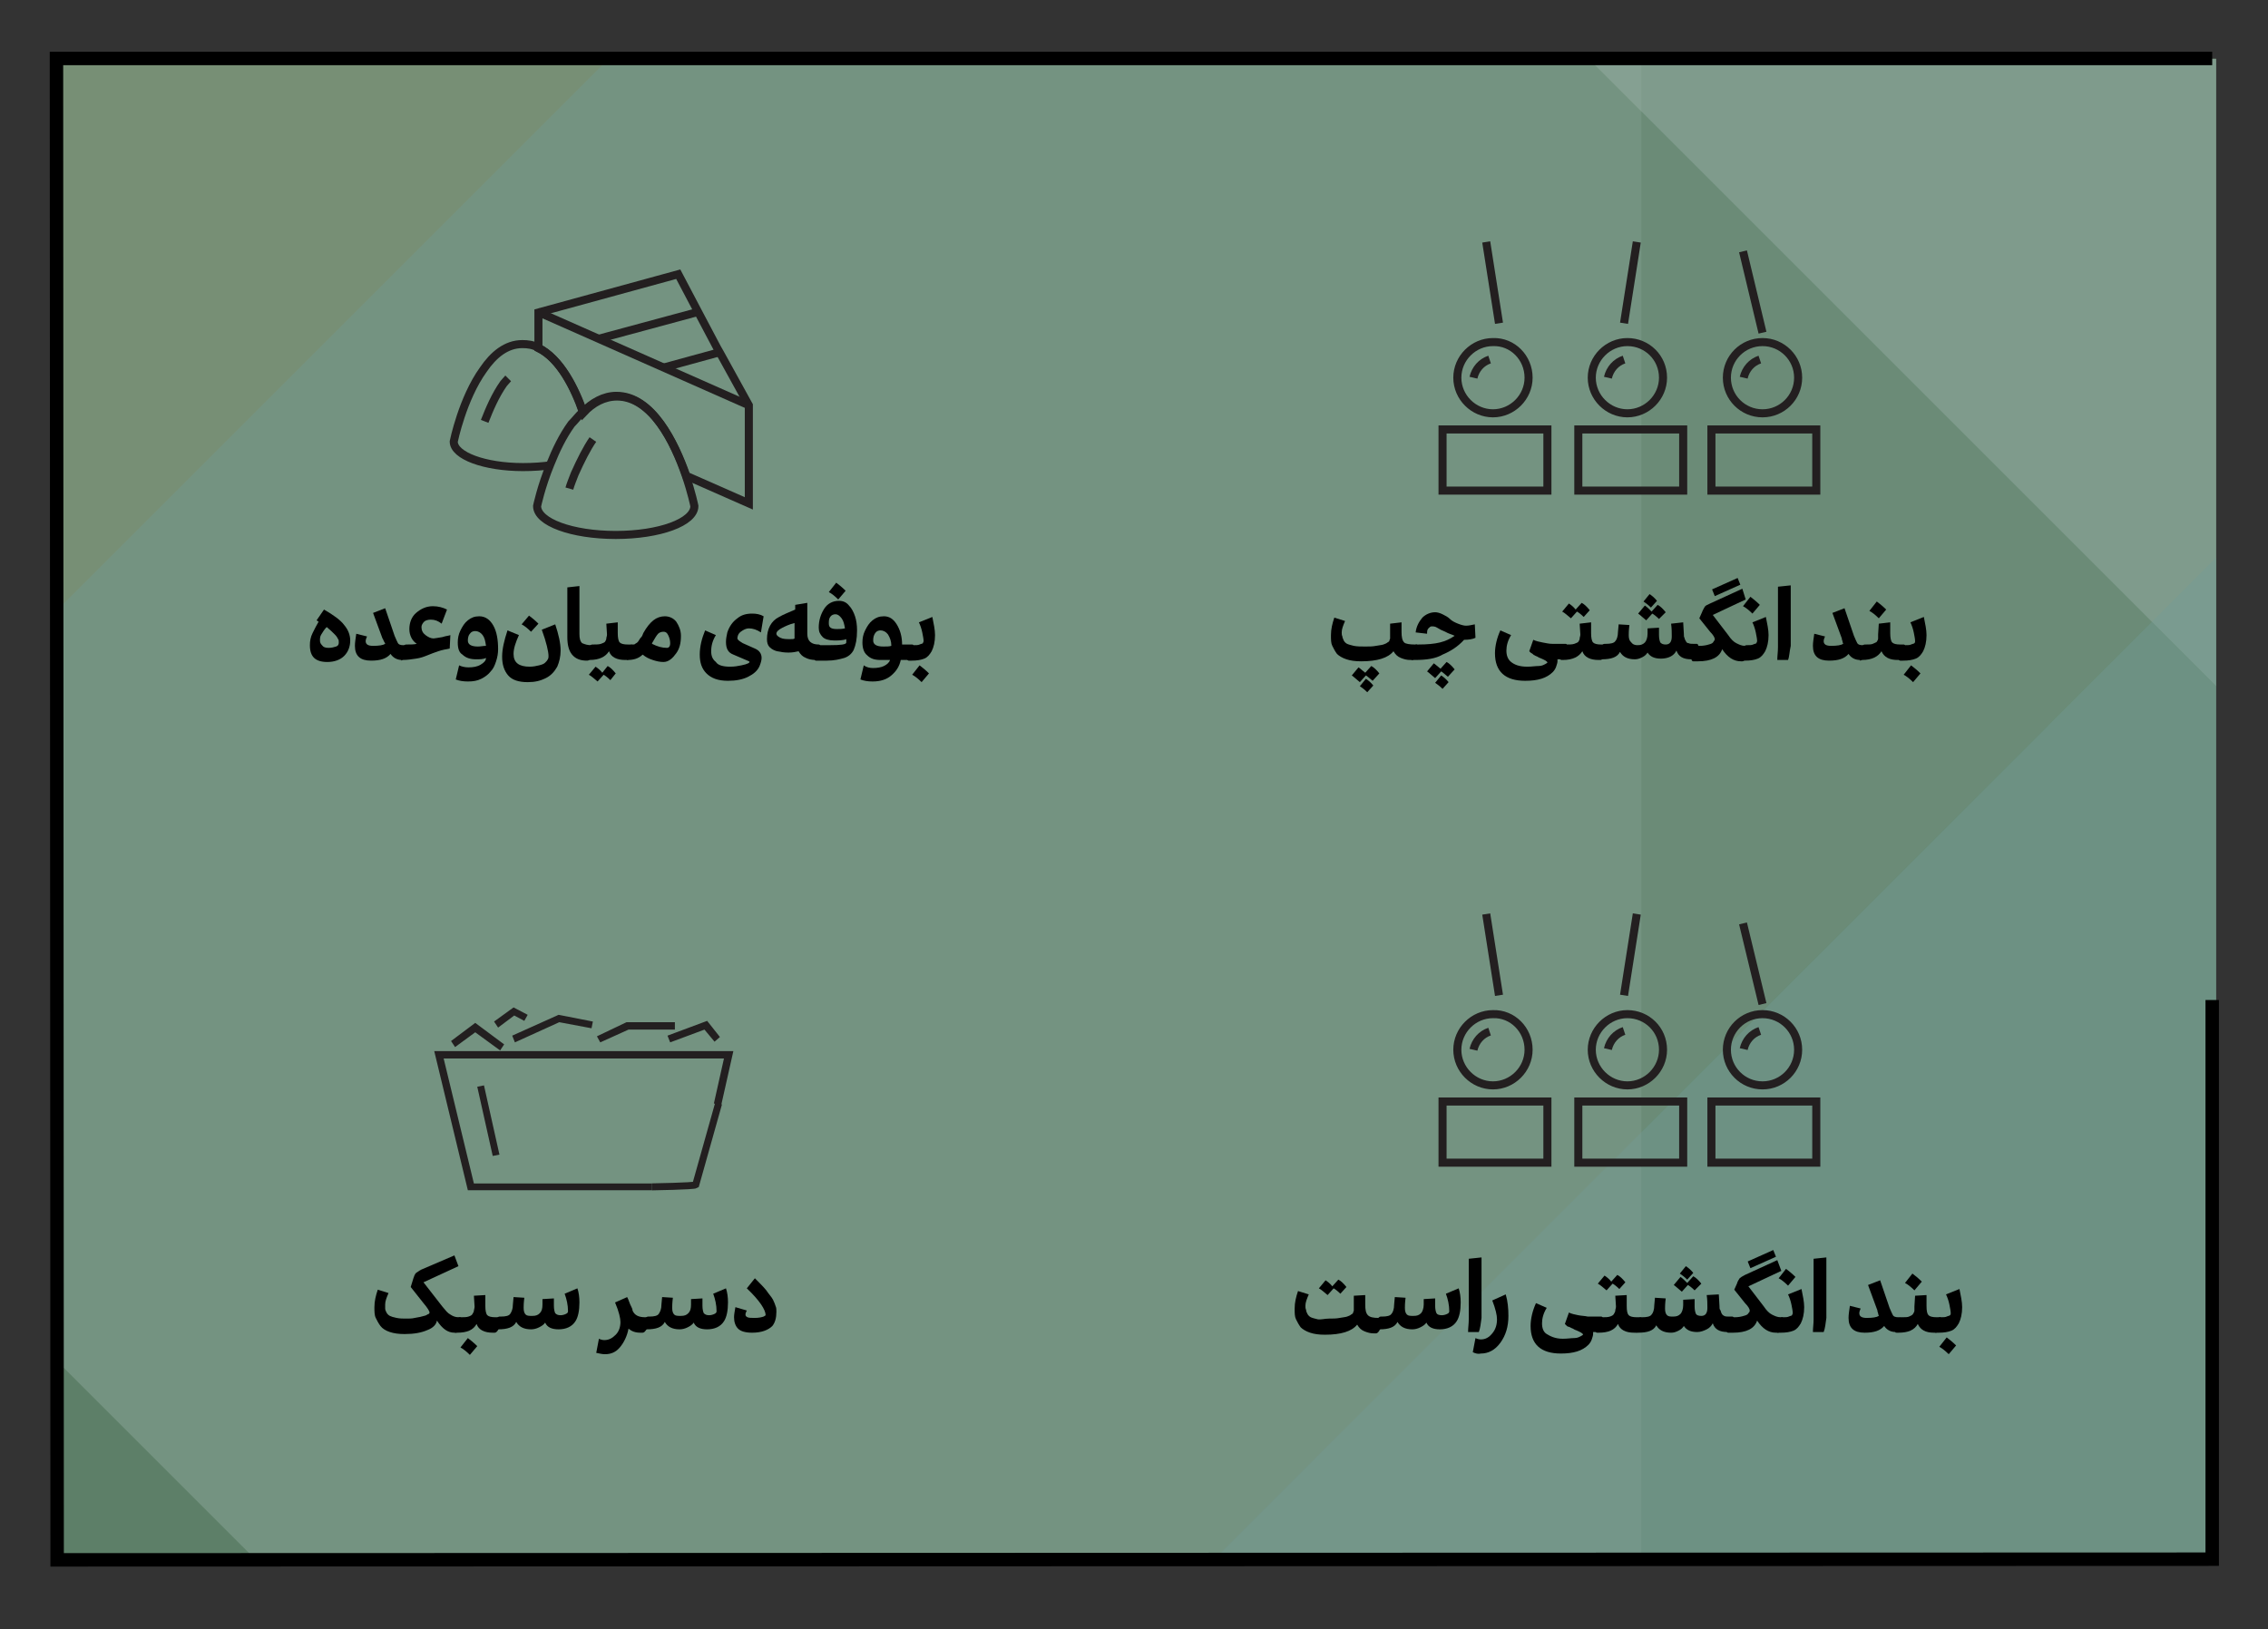 <?xml version="1.0" encoding="utf-8"?>
<!-- Generator: Adobe Illustrator 26.3.1, SVG Export Plug-In . SVG Version: 6.00 Build 0)  -->
<svg version="1.1" id="Layer_1" xmlns="http://www.w3.org/2000/svg" xmlns:xlink="http://www.w3.org/1999/xlink" x="0px" y="0px"
	 viewBox="0 0 337.4 242.4" style="enable-background:new 0 0 337.4 242.4;" xml:space="preserve">
<rect x="0" y="0" width="337.4" height="242.4" fill="#333333" stroke="none"/>
<style type="text/css">
	.st0{opacity:0.9;clip-path:url(#SVGID_00000147204905427417040640000009420239296585112470_);}
	.st1{opacity:0.5;}
	.st2{fill:#499945;}
	.st3{opacity:0.77;}
	.st4{opacity:0.17;}
	.st5{fill:#FFFFFF;}
	.st6{fill:none;stroke:#FFFFFF;stroke-width:1.745;}
	.st7{opacity:0.32;}
	.st8{fill:#87BAC2;}
	.st9{fill:none;stroke:#000000;stroke-width:1.999;stroke-miterlimit:10;}
	.st10{fill:none;stroke:#231F20;stroke-width:1.2;stroke-miterlimit:10;}
	.st11{fill:none;stroke:#231F20;stroke-width:1.2;}
	.st12{fill:#231F20;}
	.st13{fill:none;stroke:#231F20;stroke-width:1.043;stroke-miterlimit:10;}
</style>
<g id="BG">
	<g>
		<g>
			<g>
				<defs>
					<rect id="SVGID_1_" x="8.4" y="8.7" width="321.3" height="223.3"/>
				</defs>
				<clipPath id="SVGID_00000070079281056878620000000004862782108275035815_">
					<use xlink:href="#SVGID_1_"  style="overflow:visible;"/>
				</clipPath>
				<g style="opacity:0.9;clip-path:url(#SVGID_00000070079281056878620000000004862782108275035815_);">
					<g>
						<g class="st1">
							<g>
								<rect x="-384.8" y="-561.3" class="st2" width="1082.7" height="1401.1"/>
							</g>
						</g>
						<g class="st3">
							<g>
								<g class="st4">
									<g>
										<polygon class="st5" points="243.3,611.1 243.3,-561.7 -929.6,-561.7 										"/>
										<polygon class="st6" points="243.3,611.1 243.3,-561.7 -929.6,-561.7 										"/>
									</g>
								</g>
								<g class="st7">
									<g>
										<polygon class="st5" points="828,600.4 828,-568.6 -341,-568.6 										"/>
									</g>
								</g>
								<g class="st7">
									<g>
										<polygon class="st5" points="828,1022.1 828,-147 -341,-147 										"/>
									</g>
								</g>
								<g class="st7">
									<g>
										<polygon class="st8" points="741.8,-149.5 741.8,1023.1 -430.9,1023.1 										"/>
									</g>
								</g>
								<g class="st7">
									<g>
										<polygon class="st8" points="741.8,-329.1 741.8,843.5 -430.9,843.5 										"/>
									</g>
								</g>
								<g class="st7">
									<g>
										<polygon class="st8" points="741.8,-642.5 741.8,530.2 -430.9,530.2 										"/>
									</g>
								</g>
							</g>
						</g>
					</g>
				</g>
			</g>
		</g>
	</g>
	<polyline class="st9" points="329.1,8.7 8.4,8.7 8.5,232.1 329.1,232 329.1,148.8 	"/>
</g>
<g id="Layer_1_00000122687199916169983940000006696388384492229253_">
	<g>
		<g>
			<path d="M48.2,90.7c1.4,0.8,2.5,1.6,3,2.3c0.6,0.7,0.9,1.5,0.9,2.3c0,0.9-0.3,1.7-0.9,2.3c-0.6,0.6-1.5,0.9-2.5,0.9
				c-1.8,0-2.6-0.8-2.6-2.5c0-0.6,0.1-1.2,0.4-1.8s0.6-1.2,0.9-1.7c0,0-0.2-0.1-0.3-0.2L48.2,90.7z M48.9,96.4
				c0.4,0,0.8-0.1,1.1-0.2s0.4-0.3,0.4-0.6c0-0.2,0-0.4-0.1-0.5c-0.1-0.2-0.2-0.4-0.5-0.7s-0.7-0.7-1.2-1.1
				c-0.4,0.4-0.6,0.8-0.8,1.1c-0.2,0.3-0.2,0.6-0.2,0.9c0,0.3,0.1,0.5,0.3,0.7C48.1,96.3,48.4,96.4,48.9,96.4z"/>
			<path d="M59.8,98.2c-0.7,0-1.3-0.3-1.7-0.9c-0.6,0.7-1.5,1-2.9,1c-1.6,0-2.4-0.7-2.4-2.2c0-0.5,0.1-1.1,0.2-1.8l1.6,0.4
				c-0.1,0.2-0.2,0.5-0.2,0.7c0,0.5,0.4,0.7,1.1,0.7c0.9,0,1.5-0.1,1.8-0.3c0-0.1-0.1-0.2-0.2-0.4c-0.1-0.2-0.1-0.3-0.2-0.4
				l-1.4-3.8l1.8-0.7l1.4,4.1c0.2,0.5,0.4,0.9,0.5,1.1s0.4,0.3,0.8,0.3h0.2c0.2,0,0.3,0.2,0.3,0.6c0,0.4-0.1,0.7-0.3,1.1
				c-0.2,0.4-0.4,0.6-0.6,0.6h0l0,0L59.8,98.2L59.8,98.2z"/>
			<path d="M66.9,96.5c-0.5,0.1-1.1,0.2-1.7,0.4c-0.6,0.2-1.1,0.4-1.6,0.6c-0.5,0.2-1,0.4-1.7,0.5s-1.3,0.2-2,0.2h-0.1
				c-0.2,0-0.3-0.2-0.3-0.6c0-0.4,0.1-0.7,0.3-1.1s0.4-0.6,0.6-0.6h0.2c0.5,0,1,0,1.4-0.1c-0.3-0.2-0.6-0.5-0.8-0.9
				c-0.2-0.4-0.3-0.8-0.3-1.3c0-0.9,0.3-1.8,1-2.4s1.5-1,2.5-1c0.8,0,1.5,0.2,2.1,0.5l-0.8,2.1c-0.5-0.4-1-0.6-1.6-0.6
				c-0.4,0-0.8,0.1-1,0.3s-0.4,0.5-0.4,0.8c0,0.5,0.2,0.9,0.6,1.2c0.4,0.3,0.8,0.5,1.2,0.5c0.2,0,0.6-0.1,1.3-0.2
				c0.6-0.2,1-0.2,1.2-0.3L66.9,96.5z"/>
			<path d="M68.1,95.6c0-0.6,0.1-1.2,0.4-1.8s0.6-1.1,1.1-1.5c0.5-0.4,1-0.6,1.7-0.6c0.9,0,1.6,0.5,2.1,1.4s0.7,2.1,0.7,3.5
				c0,0.6-0.1,1.2-0.3,1.8s-0.4,1.1-0.8,1.5c-0.3,0.4-0.8,0.8-1.4,1.1c-0.6,0.3-1.2,0.4-2,0.4c-0.7,0-1.3-0.1-1.8-0.3l0.5-2.1
				c0.4,0.2,0.9,0.3,1.4,0.3c0.7,0,1.3-0.1,1.8-0.4c0.5-0.3,0.8-0.6,0.8-1c-0.4,0.2-0.9,0.2-1.5,0.2c-0.8,0-1.5-0.2-2-0.7
				C68.3,97.1,68.1,96.5,68.1,95.6z M69.6,95.3c0,0.6,0.5,0.9,1.5,0.9c0.4,0,0.8-0.1,1.2-0.1c-0.1-0.7-0.2-1.2-0.5-1.6
				c-0.3-0.4-0.7-0.6-1.1-0.6c-0.3,0-0.6,0.1-0.8,0.4C69.7,94.5,69.6,94.9,69.6,95.3z"/>
			<path d="M82.6,92.9c0.5,1.5,0.8,2.8,0.8,3.9c0,0.9-0.2,1.7-0.5,2.4c-0.4,0.7-0.9,1.3-1.7,1.7s-1.6,0.6-2.7,0.6
				c-1.3,0-2.3-0.3-2.9-1c-0.6-0.7-0.9-1.6-0.9-2.8c0-1.1,0.3-2.4,0.8-3.9l1.7,0.7c-0.5,1.1-0.8,2-0.8,2.8c0,1.3,0.8,1.9,2.4,1.9
				c0.5,0,1-0.1,1.4-0.2c0.4-0.1,0.7-0.2,0.9-0.4s0.3-0.3,0.4-0.5c0.1-0.2,0.1-0.3,0.1-0.5c0-0.6-0.3-2-1-3.9L82.6,92.9z M78.7,91.6
				c0.4,0.3,0.9,0.7,1.4,1.2L79,94c-0.5-0.5-1-0.9-1.4-1.1L78.7,91.6z"/>
			<path d="M88,96c0.2,0,0.3,0.2,0.3,0.6c0,0.4-0.1,0.7-0.3,1.1c-0.2,0.4-0.4,0.6-0.6,0.6h-0.1c-1,0-1.7-0.3-2.2-0.9
				s-0.7-1.5-0.7-2.6v-7.4l1.8-0.2v7.1c0,0.7,0.1,1.1,0.4,1.4C87.1,95.9,87.4,96,88,96L88,96L88,96z"/>
			<path d="M90.2,92.8l1.7-0.2v1.6c0,0.7,0.1,1.2,0.3,1.4c0.2,0.2,0.6,0.3,1.2,0.3h0.5c0.2,0,0.3,0.2,0.3,0.6c0,0.4-0.1,0.7-0.3,1.1
				c-0.2,0.4-0.4,0.6-0.6,0.6h-0.3c-1.2,0-2.1-0.4-2.4-1.3c-0.5,0.8-1.4,1.3-2.9,1.3h-0.2c-0.2,0-0.3-0.2-0.3-0.6
				c0-0.4,0.1-0.7,0.3-1.1c0.2-0.4,0.4-0.6,0.6-0.6h0.2c0.4,0,0.8,0,1.1-0.1c0.3-0.1,0.5-0.2,0.6-0.3c0.1-0.2,0.2-0.3,0.2-0.5
				c0-0.2,0.1-0.3,0.1-0.6L90.2,92.8L90.2,92.8z M90.8,101.2c-0.4-0.4-0.8-0.7-1-0.8l-0.9,1c-0.5-0.4-0.9-0.8-1.3-1l1-1.2
				c0.3,0.2,0.7,0.5,1,0.9l0.8-1c0.4,0.2,0.8,0.6,1.2,1.1L90.8,101.2z"/>
			<path d="M98.7,98.5c-0.5,0-1-0.1-1.6-0.3c-0.6-0.2-1-0.4-1.5-0.8c-0.6,0.6-1.4,0.8-2.2,0.8h0c-0.2,0-0.3-0.2-0.3-0.6
				c0-0.4,0.1-0.7,0.3-1.1c0.2-0.4,0.4-0.6,0.6-0.6h0.1c0.2,0,0.3,0,0.4-0.1s0.2-0.1,0.3-0.2c0.1-0.1,0.2-0.2,0.3-0.4
				c0.1-0.2,0.2-0.3,0.3-0.4c0.1-0.1,0.2-0.3,0.3-0.6c0.5-0.9,1-1.5,1.5-1.9s1.1-0.6,1.7-0.6c0.7,0,1.3,0.3,1.7,0.8
				c0.4,0.6,0.7,1.3,0.7,2.1c0,1.1-0.2,1.9-0.7,2.6S99.5,98.5,98.7,98.5z M99.7,95.7c0-0.4-0.1-0.8-0.3-1.2S99,94,98.7,94
				c-0.3,0-0.6,0.1-0.8,0.3c-0.2,0.2-0.5,0.7-0.9,1.4l0,0.1c0.8,0.4,1.5,0.6,2.2,0.6C99.5,96.4,99.7,96.2,99.7,95.7z"/>
			<path d="M108.6,99.2c0.7,0,1.2-0.1,1.7-0.2c0.5-0.1,0.8-0.2,1-0.3s0.2-0.2,0.2-0.2c0-0.1-0.1-0.1-0.3-0.2l-2.1-0.9
				c-0.8-0.3-1.1-0.9-1.1-1.9c0-0.5,0.1-0.9,0.2-1.4c0.3-0.9,0.8-1.6,1.5-2.1c0.6-0.5,1.3-0.7,2.2-0.7c0.6,0,1.2,0.1,1.7,0.4
				l-0.4,2.4c-0.6-0.4-1.2-0.6-1.8-0.6c-0.4,0-0.8,0.2-1.2,0.5s-0.5,0.7-0.5,1c0,0.1,0.1,0.2,0.2,0.3c0.1,0.1,0.3,0.2,0.6,0.4
				l1.8,0.8c0.7,0.3,1,0.8,1,1.4c0,0.3-0.1,0.7-0.3,1.2c-0.3,0.7-0.9,1.2-1.7,1.6c-0.8,0.4-1.8,0.6-3,0.6c-1.5,0-2.5-0.4-3.2-1.1
				s-1-1.6-1-2.8c0-1.2,0.3-2.4,0.8-3.6l1.6,0.7c-0.5,0.8-0.7,1.6-0.7,2.4c0,0.7,0.2,1.2,0.7,1.6C106.8,99,107.6,99.2,108.6,99.2z"
				/>
			<path d="M121.3,98.2L121.3,98.2c-0.5,0-1-0.1-1.4-0.3c-0.5-0.2-0.8-0.5-1.1-1c-0.4,0.1-0.9,0.2-1.5,0.2c-0.7,0-1.2-0.1-1.7-0.2
				c-0.4-0.1-0.8-0.3-1.1-0.6s-0.4-0.7-0.4-1.2c0-1.5,0.6-2.7,1.8-3.3c0.7-0.4,1.5-0.7,2.4-1.1V90l1.8-0.3v4.6
				c0,1.1,0.6,1.6,1.7,1.6h0c0.2,0,0.3,0.2,0.3,0.6c0,0.4-0.1,0.7-0.3,1.1C121.7,98.1,121.5,98.2,121.3,98.2z M117.6,95.1
				c0.3,0,0.5,0,0.6-0.1V95v-2.3c-0.8,0.2-1.4,0.5-1.8,0.7c-0.6,0.3-0.9,0.6-0.9,0.9c0,0.2,0.2,0.4,0.6,0.6S117,95.1,117.6,95.1z"/>
			<path d="M121.8,93.4c0-1.1,0.3-2,0.8-2.8c0.5-0.8,1.3-1.2,2.2-1.2c0.6,0,1.1,0.2,1.5,0.7c0.4,0.4,0.7,1,0.9,1.6s0.3,1.3,0.3,2.1
				c0,1.3-0.2,2.2-0.5,2.9c-0.3,0.6-0.8,1-1.4,1.2c-0.7,0.2-1.5,0.4-2.6,0.4h-1.6c-0.2,0-0.3-0.2-0.3-0.6c0-0.4,0.1-0.7,0.3-1.1
				c0.2-0.4,0.4-0.6,0.6-0.6h1.4c1.7,0,2.5-0.1,2.5-0.4v-0.5c-0.5,0.2-1.2,0.2-1.8,0.2c-0.8,0-1.4-0.2-1.7-0.5
				C122,94.4,121.8,94,121.8,93.4z M124.4,86.7c0.4,0.3,0.9,0.7,1.4,1.2l-1.1,1.3c-0.5-0.5-1-0.9-1.4-1.1L124.4,86.7z M123.3,92.8
				c0,0.6,0.4,0.8,1.2,0.8c0.3,0,0.8,0,1.2-0.1c-0.1-0.6-0.2-1.1-0.5-1.5c-0.3-0.4-0.6-0.6-0.9-0.6c-0.3,0-0.6,0.1-0.8,0.4
				S123.3,92.4,123.3,92.8z"/>
			<path d="M129.9,99.4c0.6,0,1.2-0.1,1.6-0.3s0.8-0.5,0.9-0.9c-0.4,0-0.8,0-1.4,0c-0.9,0-1.5-0.2-2-0.7c-0.5-0.4-0.7-1.1-0.7-1.9
				c0-0.6,0.1-1.2,0.4-1.8s0.6-1.1,1.1-1.5c0.5-0.4,1-0.6,1.7-0.6c0.8,0,1.4,0.4,1.9,1.2s0.8,1.8,0.8,3h1.5c0.2,0,0.3,0.2,0.3,0.6
				c0,0.4-0.1,0.7-0.3,1.1c-0.2,0.4-0.4,0.6-0.6,0.6h-1.1c-0.2,1-0.7,1.7-1.4,2.3s-1.6,0.9-2.8,0.9c-0.7,0-1.3-0.1-1.8-0.3l0.5-2.1
				C128.9,99.3,129.4,99.4,129.9,99.4z M131.4,96.2c0.5,0,0.9,0,1.2-0.1c0-0.7-0.2-1.2-0.5-1.7c-0.3-0.4-0.7-0.6-1.1-0.6
				c-0.3,0-0.6,0.1-0.8,0.4s-0.3,0.6-0.3,1.1C129.9,95.9,130.4,96.2,131.4,96.2z"/>
			<path d="M137.4,95.4c0-0.3-0.1-0.8-0.2-1.3s-0.3-1.1-0.5-1.5l2-0.8c0.2,1,0.4,1.9,0.4,2.7c0,1-0.2,1.8-0.5,2.4
				c-0.3,0.5-0.6,0.9-1.1,1.1s-1.1,0.3-1.9,0.3h-0.4c-0.2,0-0.3-0.2-0.3-0.6c0-0.4,0.1-0.7,0.3-1.1c0.2-0.4,0.4-0.6,0.6-0.6h0.1
				c0.4,0,0.7,0,0.9-0.1c0.2-0.1,0.4-0.1,0.5-0.2C137.3,95.6,137.4,95.5,137.4,95.4z M136.8,99c0.4,0.3,0.9,0.7,1.4,1.2l-1.1,1.3
				c-0.5-0.5-1-0.9-1.4-1.1L136.8,99z"/>
		</g>
	</g>
	<g>
		<g>
			<path d="M67.6,186.8l0.6,1.6l-5.2,2.4l2.8,3.6c0.5,0.6,0.8,1,1.2,1.2c0.3,0.2,0.7,0.4,1.2,0.4h0.2c0.2,0,0.3,0.2,0.3,0.6
				c0,0.4-0.1,0.7-0.3,1.1c-0.2,0.4-0.4,0.6-0.6,0.6h-0.2c-1,0-1.8-0.6-2.6-1.8c-0.1,0.6-0.6,1.1-1.4,1.4c-0.9,0.4-2,0.6-3.4,0.6
				c-0.9,0-1.6-0.1-2.2-0.3c-0.6-0.2-1.1-0.5-1.4-0.9c-0.3-0.4-0.5-0.8-0.7-1.2s-0.2-1-0.2-1.6c0-0.9,0.2-1.7,0.5-2.6l1.6,0.5
				c-0.3,0.7-0.5,1.2-0.5,1.7c0,0.2,0,0.4,0,0.6c0,0.2,0.1,0.4,0.2,0.6s0.3,0.4,0.5,0.5c0.2,0.1,0.5,0.2,1,0.3s0.9,0.1,1.5,0.1
				c0.4,0,0.8,0,1.2-0.1s0.7-0.1,1-0.2s0.5-0.1,0.7-0.2s0.3-0.2,0.4-0.2c0.1-0.1,0.1-0.2,0.1-0.2c0-0.2-0.3-0.7-0.9-1.4l-1.9-2.4
				l0.4-1.3c0.1-0.3,0.2-0.6,0.4-0.8c0.2-0.1,0.4-0.3,0.8-0.5L67.6,186.8z"/>
			<path d="M70.5,192.8l1.7-0.1v1.6c0,0.7,0.1,1.2,0.3,1.4c0.2,0.2,0.6,0.3,1.2,0.3h0.5c0.2,0,0.3,0.2,0.3,0.6
				c0,0.4-0.1,0.7-0.3,1.1c-0.2,0.4-0.4,0.6-0.6,0.6h-0.3c-1.2,0-2.1-0.4-2.4-1.3c-0.5,0.9-1.4,1.3-2.9,1.3h-0.2
				c-0.2,0-0.3-0.2-0.3-0.6c0-0.4,0.1-0.7,0.3-1.1c0.2-0.4,0.4-0.6,0.6-0.6h0.2c0.4,0,0.8,0,1.1-0.1c0.3-0.1,0.5-0.2,0.6-0.4
				c0.1-0.2,0.2-0.3,0.2-0.5c0-0.1,0.1-0.3,0.1-0.6L70.5,192.8L70.5,192.8z M69.6,199.1c0.4,0.3,0.9,0.7,1.4,1.2l-1.1,1.3
				c-0.5-0.5-1-0.9-1.4-1.1L69.6,199.1z"/>
			<path d="M73.7,198.2c-0.2,0-0.3-0.2-0.3-0.6c0-0.4,0.1-0.7,0.3-1.1c0.2-0.4,0.4-0.6,0.6-0.6h0.2c0.7,0,1.2-0.1,1.4-0.4
				s0.4-0.7,0.4-1.4l0.1-1.1l1.6,0.1c-0.1,0.8-0.1,1.3-0.1,1.5c0,0.5,0.1,0.8,0.3,1c0.2,0.2,0.5,0.2,1,0.2c0.5,0,0.8-0.1,1.1-0.4
				s0.4-0.7,0.4-1.3v-0.8l1.7-0.1v1.1c0,0.5,0.1,0.9,0.2,1.1c0.2,0.2,0.4,0.3,0.8,0.3c0.3,0,0.6-0.1,0.8-0.2s0.3-0.2,0.3-0.4
				c0-0.9-0.2-1.8-0.5-2.6l1.9-0.8c0.2,0.6,0.3,1.3,0.3,2.1c0,1.2-0.2,2.2-0.6,2.8c-0.5,0.8-1.4,1.2-2.5,1.2c-1,0-1.7-0.3-2-1
				c-0.2,0.3-0.5,0.5-0.9,0.7s-0.8,0.3-1.2,0.3c-1.1,0-1.8-0.4-2.2-1.1c-0.4,0.8-1.3,1.1-2.7,1.1L73.7,198.2L73.7,198.2z"/>
			<path d="M90,201.5c-0.4,0-0.8-0.1-1.3-0.2l0.4-2.1c0.2,0.1,0.5,0.2,0.8,0.2c0.7,0,1.2-0.3,1.7-0.8c0.5-0.5,0.7-1.2,0.7-1.9
				c0-0.5-0.2-1.5-0.8-2.9l1.8-0.8c0.1,0.2,0.2,0.4,0.3,0.7c0.1,0.3,0.2,0.5,0.3,0.7c0.1,0.2,0.2,0.4,0.2,0.6c0.3,0.7,0.9,1,1.9,1
				h0.2c0.2,0,0.3,0.2,0.3,0.6c0,0.4-0.1,0.7-0.3,1.1c-0.2,0.4-0.4,0.6-0.6,0.6h-0.3c-0.8,0-1.3-0.2-1.8-0.6
				c-0.2,1.1-0.7,2.1-1.3,2.8S90.9,201.5,90,201.5z"/>
			<path d="M95.8,198.2c-0.2,0-0.3-0.2-0.3-0.6c0-0.4,0.1-0.7,0.3-1.1c0.2-0.4,0.4-0.6,0.6-0.6h0.2c0.7,0,1.2-0.1,1.4-0.4
				s0.4-0.7,0.4-1.4l0.1-1.1l1.6,0.1c-0.1,0.8-0.1,1.3-0.1,1.5c0,0.5,0.1,0.8,0.3,1c0.2,0.2,0.5,0.2,1,0.2c0.5,0,0.8-0.1,1.1-0.4
				s0.4-0.7,0.4-1.3v-0.8l1.7-0.1v1.1c0,0.5,0.1,0.9,0.2,1.1c0.2,0.2,0.4,0.3,0.8,0.3c0.3,0,0.6-0.1,0.8-0.2s0.3-0.2,0.3-0.4
				c0-0.9-0.2-1.8-0.5-2.6l1.9-0.8c0.2,0.6,0.3,1.3,0.3,2.1c0,1.2-0.2,2.2-0.6,2.8c-0.5,0.8-1.4,1.2-2.5,1.2c-1,0-1.7-0.3-2-1
				c-0.2,0.3-0.5,0.5-0.9,0.7s-0.8,0.3-1.2,0.3c-1.1,0-1.8-0.4-2.2-1.1c-0.4,0.8-1.3,1.1-2.7,1.1L95.8,198.2L95.8,198.2z"/>
			<path d="M112.3,190.2c0.7,0.7,1.3,1.3,1.7,1.8c0.4,0.6,0.8,1,1,1.4s0.3,0.7,0.4,1c0.1,0.2,0.1,0.5,0.1,0.8c0,0.9-0.2,1.6-0.6,2.1
				c-0.6,0.6-1.6,1-3,1c-1,0-1.7-0.2-2.1-0.6c-0.4-0.4-0.6-1-0.6-1.7c0-0.4,0.1-0.9,0.2-1.5l1.7,0.5c-0.1,0.2-0.2,0.4-0.2,0.6
				c0,0.2,0.1,0.3,0.3,0.4c0.2,0.1,0.6,0.1,1.1,0.1c0.6,0,1-0.1,1.3-0.2c0.2-0.1,0.3-0.2,0.3-0.2c0-0.8-0.9-2.2-2.8-4L112.3,190.2z"
				/>
		</g>
	</g>
	<g>
		<path class="st10" d="M111.4,60.3v14.6l-9.3-4.1c-1.7-4.9-5.1-11.8-10.3-11.8c-1.9,0-3.6,0.9-5,2.4c-1.2-3.5-3.4-8-6.7-9.6v-5.3
			l20.8-5.7l3,5.7l2.8,5.3l0.4,0.7L111.4,60.3z"/>
		<line class="st10" x1="103.9" y1="46.4" x2="89.1" y2="50.4"/>
		<line class="st10" x1="107.1" y1="52.4" x2="98.7" y2="54.7"/>
		<line class="st10" x1="111.4" y1="60.3" x2="80" y2="46.4"/>
		<path class="st10" d="M88.2,65.4c-0.9,1.3-1.8,3.1-2.7,5.1c-0.3,0.8-0.6,1.5-0.8,2.2"/>
		<path class="st10" d="M86.7,61.3c1.4-1.4,3.1-2.4,5-2.4c5.3,0,8.6,6.9,10.3,11.8c0.9,2.6,1.3,4.6,1.3,4.6c0,2.4-5.2,4.3-11.7,4.3
			c-6.5,0-11.7-1.9-11.7-4.3c0,0,0.6-2.9,2-6.3c0.8-2,1.8-4.1,3.1-5.9C85.6,62.5,86.1,61.8,86.7,61.3"/>
		<path class="st10" d="M75.6,56.3c-0.3,0.3-0.5,0.6-0.7,0.8c-1.2,1.7-2.1,3.8-2.8,5.6"/>
		<path class="st10" d="M86.7,61.3c-1.2-3.5-3.4-8-6.7-9.6c-0.7-0.4-1.5-0.5-2.3-0.5c-2.4,0-4.3,1.6-5.8,3.8
			c-3.1,4.3-4.4,10.7-4.4,10.7c0,2.1,4.6,3.8,10.3,3.8c1.5,0,3-0.1,4.3-0.3"/>
	</g>
	<g>
		<g>
			<path d="M197.7,196.2c0.6,0,1.1,0,1.6-0.1s0.8-0.1,1.1-0.2c0.3-0.1,0.5-0.2,0.6-0.3c0.2-0.1,0.3-0.2,0.3-0.3s0.1-0.2,0.1-0.3
				v-2.2l1.7-0.1v1.4c0,0.8,0.1,1.3,0.4,1.6s0.8,0.4,1.6,0.4h0.2c0.2,0,0.3,0.2,0.3,0.6c0,0.4-0.1,0.7-0.3,1.1s-0.4,0.6-0.6,0.6
				h-0.3c-0.5,0-0.9-0.1-1.4-0.3s-0.8-0.5-1.1-1c-0.8,1-2.4,1.5-4.8,1.5c-0.9,0-1.6-0.1-2.2-0.3s-1.1-0.5-1.4-0.8
				c-0.3-0.4-0.5-0.8-0.7-1.2s-0.2-0.9-0.2-1.6c0-0.9,0.2-1.7,0.5-2.6l1.6,0.5c-0.3,0.7-0.5,1.2-0.5,1.7c0,0.2,0,0.4,0.1,0.6
				c0,0.2,0.1,0.4,0.2,0.6s0.3,0.4,0.5,0.5c0.2,0.1,0.6,0.2,1,0.3S197.1,196.2,197.7,196.2z M199.4,192.5c-0.4-0.4-0.8-0.7-1-0.8
				l-0.9,1c-0.5-0.4-0.9-0.8-1.3-1l1-1.2c0.3,0.2,0.7,0.5,1,0.9l0.9-1c0.4,0.2,0.8,0.6,1.2,1.1L199.4,192.5z"/>
			<path d="M204.8,198.2c-0.2,0-0.3-0.2-0.3-0.6c0-0.4,0.1-0.7,0.3-1.1c0.2-0.4,0.4-0.6,0.6-0.6h0.2c0.7,0,1.2-0.1,1.4-0.4
				c0.2-0.2,0.4-0.7,0.4-1.4l0.1-1.1l1.6,0.1c-0.1,0.8-0.1,1.3-0.1,1.5c0,0.5,0.1,0.8,0.3,1c0.2,0.2,0.5,0.2,1,0.2
				c0.5,0,0.8-0.1,1.1-0.4c0.2-0.2,0.4-0.7,0.4-1.3v-0.8l1.7-0.1v1.1c0,0.5,0.1,0.9,0.2,1.1s0.4,0.3,0.8,0.3c0.3,0,0.6-0.1,0.8-0.2
				s0.3-0.2,0.3-0.4c0-0.9-0.2-1.8-0.5-2.6l1.9-0.8c0.2,0.6,0.3,1.3,0.3,2.1c0,1.2-0.2,2.2-0.6,2.8c-0.5,0.8-1.4,1.2-2.5,1.2
				c-1,0-1.7-0.3-2-1c-0.2,0.3-0.5,0.5-0.9,0.7c-0.4,0.2-0.8,0.3-1.2,0.3c-1.1,0-1.8-0.4-2.2-1.1c-0.4,0.8-1.3,1.1-2.7,1.1
				L204.8,198.2L204.8,198.2L204.8,198.2z"/>
			<path d="M220,198.2h-1.6c0-0.6,0.1-1.2,0.1-1.9c0-0.1,0-0.5,0-1.2s0-1.4,0-1.7l0-6.1l1.9-0.2v9
				C220.3,196.9,220.2,197.7,220,198.2z"/>
			<path d="M219.1,201.2l0.4-2.1c0.2,0.1,0.5,0.2,0.8,0.2c0.7,0,1.2-0.3,1.7-0.9s0.7-1.3,0.7-2.1c0-0.6-0.2-1.5-0.7-2.8l2-0.9
				c0.3,1,0.4,2.1,0.4,3.2c0,1.6-0.4,2.9-1.2,4s-1.8,1.6-2.9,1.6C219.9,201.5,219.5,201.4,219.1,201.2z"/>
			<path d="M232.5,199.2c0.7,0,1.2-0.1,1.7-0.1s0.8-0.2,1-0.3s0.3-0.2,0.3-0.2c0-0.2-0.4-0.4-1.1-0.7c-0.1,0-0.2-0.1-0.4-0.2
				s-0.3-0.1-0.4-0.2c-0.1,0-0.2-0.1-0.3-0.1s-0.2-0.1-0.3-0.2c-0.1-0.1-0.1-0.1-0.2-0.2l0.6-1.7c0.4,0.2,0.9,0.3,1.4,0.4
				c0.5,0.1,1,0.1,1.4,0.2c0.4,0,1,0,1.8,0h0.2c0.2,0,0.3,0.2,0.3,0.6c0,0.4-0.1,0.7-0.3,1.1c-0.2,0.4-0.4,0.6-0.6,0.6h-0.4H237
				c0,0.1,0,0.2,0,0.3c0,0.2-0.1,0.5-0.2,0.8c-0.1,0.3-0.3,0.6-0.5,0.8c-0.9,0.9-2.2,1.3-4.1,1.3c-3,0-4.5-1.4-4.5-4.1
				c0-1.1,0.3-2.3,0.8-3.4l1.6,0.7c-0.5,0.8-0.7,1.6-0.7,2.3c0,0.7,0.2,1.3,0.7,1.6S231.3,199.2,232.5,199.2z"/>
			<path d="M240.3,192.8l1.7-0.1v1.6c0,0.8,0.1,1.2,0.3,1.4c0.2,0.2,0.6,0.3,1.2,0.3h0.5c0.2,0,0.3,0.2,0.3,0.6
				c0,0.4-0.1,0.7-0.3,1.1c-0.2,0.4-0.4,0.6-0.6,0.6h-0.3c-1.2,0-2.1-0.4-2.4-1.3c-0.5,0.9-1.4,1.3-2.9,1.3h-0.2
				c-0.2,0-0.3-0.2-0.3-0.6c0-0.4,0.1-0.7,0.3-1.1c0.2-0.4,0.4-0.6,0.6-0.6h0.2c0.4,0,0.8,0,1.1-0.1s0.5-0.2,0.6-0.4
				s0.2-0.3,0.2-0.5s0.1-0.3,0.1-0.6L240.3,192.8L240.3,192.8z M240.9,191.8c-0.4-0.4-0.8-0.7-1-0.8l-0.9,1c-0.5-0.4-0.9-0.8-1.3-1
				l1-1.2c0.3,0.2,0.7,0.5,1,0.9l0.9-1c0.4,0.2,0.8,0.6,1.2,1.1L240.9,191.8z"/>
			<path d="M248.9,195.9c0.5,0,0.8-0.1,1.1-0.4c0.2-0.2,0.4-0.7,0.4-1.3v-0.8l1.7-0.1v1.1c0,0.5,0.1,0.9,0.2,1.1s0.4,0.3,0.8,0.3
				c0.6,0,0.9-0.4,0.9-1.2c0-0.6,0-1.2-0.1-1.9l1.8-0.1l0.1,1.7c0,0.3,0,0.5,0.1,0.6s0.1,0.3,0.2,0.5c0.1,0.2,0.2,0.3,0.4,0.4
				s0.4,0.1,0.7,0.1h0.5c0.2,0,0.3,0.2,0.3,0.6c0,0.4-0.1,0.7-0.3,1.1c-0.2,0.4-0.4,0.6-0.6,0.6H257c-1.2,0-1.9-0.4-2.2-1.3
				c-0.2,0.4-0.5,0.7-0.9,0.9s-0.9,0.4-1.4,0.4c-1,0-1.6-0.3-2-0.9c-0.2,0.3-0.4,0.5-0.8,0.7s-0.7,0.3-1.1,0.3
				c-1.1,0-1.8-0.4-2.2-1.1c-0.4,0.8-1.3,1.1-2.7,1.1h-0.2c-0.2,0-0.3-0.2-0.3-0.6c0-0.4,0.1-0.7,0.3-1.1c0.2-0.4,0.4-0.6,0.6-0.6
				h0.2c0.7,0,1.2-0.1,1.4-0.4c0.2-0.2,0.4-0.7,0.4-1.4l0.1-1.1l1.6,0.1c-0.1,0.8-0.1,1.3-0.1,1.5c0,0.5,0.1,0.8,0.3,1
				C248.2,195.9,248.5,195.9,248.9,195.9z M252.1,192c-0.4-0.4-0.8-0.7-1-0.8l-0.9,1c-0.5-0.4-0.9-0.8-1.2-1l1-1.2
				c0.3,0.2,0.6,0.5,1,0.9l0.9-1c0.4,0.2,0.8,0.6,1.2,1.1L252.1,192z M250.8,188.4c0.3,0.2,0.7,0.5,1.1,1l-0.9,1
				c-0.4-0.4-0.8-0.7-1.1-0.9L250.8,188.4z"/>
			<path d="M265,189.1l-4.9,2.3l2.3,3c0.4,0.6,0.8,1,1.2,1.2c0.4,0.2,0.8,0.4,1.3,0.4h0.2c0.2,0,0.3,0.2,0.3,0.6
				c0,0.4-0.1,0.7-0.3,1.1c-0.2,0.4-0.4,0.6-0.6,0.6h-0.3c-1.1,0-2-0.6-2.8-1.8c-0.4,1.2-1.6,1.8-3.6,1.8h-0.7
				c-0.2,0-0.3-0.2-0.3-0.6c0-0.4,0.1-0.7,0.3-1.1c0.2-0.4,0.4-0.6,0.6-0.6h0.4c0.5,0,1-0.1,1.3-0.2c0.4-0.1,0.6-0.2,0.7-0.4
				c0.1-0.1,0.2-0.2,0.2-0.4c0-0.2-0.2-0.6-0.7-1.1l-1.6-2l0.4-0.9c0.1-0.4,0.3-0.6,0.4-0.8c0.1-0.1,0.4-0.3,0.8-0.5l4.8-2.2
				L265,189.1z M260,187.7l3.8-1.7l0.4,1l-3.8,1.7L260,187.7z"/>
			<path d="M266.7,195.4c0-0.3-0.1-0.8-0.2-1.3s-0.3-1.1-0.5-1.5l2-0.8c0.2,1,0.4,1.9,0.4,2.7c0,1-0.2,1.8-0.5,2.4
				c-0.3,0.5-0.6,0.9-1.1,1.1s-1.1,0.3-1.9,0.3h-0.4c-0.2,0-0.3-0.2-0.3-0.6c0-0.4,0.1-0.7,0.3-1.1c0.2-0.4,0.4-0.6,0.6-0.6h0.1
				c0.4,0,0.7,0,0.9-0.1c0.2-0.1,0.4-0.1,0.5-0.2C266.6,195.6,266.7,195.5,266.7,195.4z M265.7,188.8c0.4,0.3,0.9,0.7,1.4,1.2
				l-1.1,1.3c-0.5-0.5-1-0.9-1.4-1.1L265.7,188.8z"/>
			<path d="M271.3,198.2h-1.6c0-0.6,0.1-1.2,0.1-1.9c0-0.1,0-0.5,0-1.2s0-1.4,0-1.7l0-6.1l1.9-0.2v9
				C271.6,196.9,271.5,197.7,271.3,198.2z"/>
			<path d="M282,198.2c-0.7,0-1.3-0.3-1.7-0.9c-0.6,0.7-1.5,1-2.9,1c-1.6,0-2.4-0.7-2.4-2.2c0-0.5,0.1-1.1,0.2-1.8l1.6,0.4
				c-0.1,0.2-0.2,0.5-0.2,0.7c0,0.5,0.4,0.7,1.1,0.7c0.9,0,1.5-0.1,1.8-0.3c0-0.1-0.1-0.2-0.1-0.4c-0.1-0.2-0.1-0.3-0.1-0.4
				l-1.4-3.8l1.8-0.7l1.4,4.1c0.2,0.5,0.4,0.9,0.5,1.1s0.4,0.3,0.8,0.3h0.2c0.2,0,0.3,0.2,0.3,0.6c0,0.4-0.1,0.7-0.3,1.1
				c-0.2,0.4-0.4,0.6-0.6,0.6h0h0L282,198.2L282,198.2L282,198.2z"/>
			<path d="M284.9,192.8l1.7-0.1v1.6c0,0.8,0.1,1.2,0.3,1.4c0.2,0.2,0.6,0.3,1.2,0.3h0.5c0.2,0,0.3,0.2,0.3,0.6
				c0,0.4-0.1,0.7-0.3,1.1c-0.2,0.4-0.4,0.6-0.6,0.6h-0.3c-1.2,0-2-0.4-2.4-1.3c-0.5,0.9-1.4,1.3-2.9,1.3h-0.2
				c-0.2,0-0.3-0.2-0.3-0.6c0-0.4,0.1-0.7,0.3-1.1s0.4-0.6,0.6-0.6h0.2c0.4,0,0.8,0,1-0.1s0.5-0.2,0.6-0.4s0.2-0.3,0.2-0.5
				s0-0.3,0-0.6L284.9,192.8L284.9,192.8z M284.5,189.5c0.4,0.3,0.9,0.7,1.4,1.2l-1.1,1.3c-0.5-0.5-1-0.9-1.4-1.1L284.5,189.5z"/>
			<path d="M290.2,195.4c0-0.3-0.1-0.8-0.2-1.3s-0.3-1.1-0.5-1.5l2-0.8c0.2,1,0.4,1.9,0.4,2.7c0,1-0.2,1.8-0.5,2.4
				c-0.3,0.5-0.6,0.9-1.1,1.1s-1.1,0.3-1.9,0.3H288c-0.2,0-0.3-0.2-0.3-0.6c0-0.4,0.1-0.7,0.3-1.1s0.4-0.6,0.6-0.6h0.1
				c0.4,0,0.7,0,0.9-0.1c0.2-0.1,0.4-0.1,0.5-0.2S290.2,195.5,290.2,195.4z M289.6,199c0.4,0.3,0.9,0.7,1.4,1.2l-1.1,1.3
				c-0.5-0.5-1-0.9-1.4-1.1L289.6,199z"/>
		</g>
	</g>
	<g>
		<path class="st11" d="M227.4,156.2c0,2.9-2.4,5.3-5.3,5.3s-5.3-2.4-5.3-5.3s2.4-5.3,5.3-5.3C225,150.8,227.4,153.2,227.4,156.2z
			 M219.2,156.2c0.3-1.3,1.2-2.3,2.4-2.7"/>
		<line class="st11" x1="221.1" y1="136" x2="223" y2="148.1"/>
		<path class="st11" d="M247.4,156.2c0,2.9-2.4,5.3-5.3,5.3s-5.3-2.4-5.3-5.3s2.4-5.3,5.3-5.3S247.4,153.2,247.4,156.2z"/>
		<line class="st11" x1="241.6" y1="148.1" x2="243.5" y2="136"/>
		<circle class="st11" cx="262.2" cy="156.2" r="5.3"/>
		<line class="st11" x1="262.2" y1="149.4" x2="259.3" y2="137.4"/>
		<path class="st11" d="M230.2,173h-15.6v-9.1h15.6V173z M250.4,173h-15.6v-9.1h15.6V173z M270.2,173h-15.6v-9.1h15.6L270.2,173
			L270.2,173z"/>
		<path class="st11" d="M239.2,156.1c0.3-1.3,1.2-2.3,2.4-2.7"/>
		<path class="st11" d="M259.4,156.1c0.3-1.3,1.2-2.3,2.4-2.7"/>
	</g>
	<g>
		<g>
			<path d="M203.1,96.2c0.6,0,1.1,0,1.6-0.1s0.8-0.1,1.1-0.2s0.5-0.2,0.6-0.3c0.2-0.1,0.3-0.2,0.3-0.3s0.1-0.2,0.1-0.3v-2.2l1.7-0.2
				v1.4c0,0.8,0.1,1.3,0.4,1.6c0.2,0.2,0.8,0.3,1.6,0.3h0.2c0.2,0,0.3,0.2,0.3,0.6c0,0.4-0.1,0.7-0.3,1.1c-0.2,0.4-0.4,0.6-0.6,0.6
				h-0.3c-0.5,0-0.9-0.1-1.4-0.3s-0.8-0.5-1.1-1c-0.8,1-2.4,1.5-4.8,1.5c-0.9,0-1.6-0.1-2.2-0.3s-1.1-0.5-1.4-0.8
				c-0.3-0.4-0.5-0.8-0.7-1.2s-0.2-0.9-0.2-1.6c0-0.9,0.2-1.7,0.5-2.6l1.6,0.5c-0.3,0.7-0.5,1.2-0.5,1.7c0,0.2,0,0.4,0.1,0.6
				c0,0.2,0.1,0.3,0.2,0.6c0.1,0.2,0.3,0.4,0.5,0.5c0.2,0.1,0.6,0.2,1,0.3C201.9,96.2,202.5,96.2,203.1,96.2z M204.2,101.3
				c-0.5-0.4-0.8-0.7-1-0.8l-0.9,1c-0.5-0.4-0.9-0.8-1.2-1l1-1.2c0.3,0.2,0.6,0.5,1,0.8l0.9-1c0.4,0.2,0.8,0.6,1.2,1.1L204.2,101.3z
				 M203.2,101c0.3,0.2,0.7,0.5,1.1,1l-0.9,1c-0.4-0.4-0.8-0.7-1.1-0.9L203.2,101z"/>
			<path d="M210.5,98.2h-0.4c-0.2,0-0.3-0.2-0.3-0.6c0-0.4,0.1-0.7,0.3-1.1c0.2-0.4,0.4-0.6,0.6-0.6h0.3c1.3,0,2.4-0.1,3.2-0.3
				s1.5-0.5,2.2-1c-0.4-0.2-0.9-0.3-1.4-0.6c-0.5-0.2-0.9-0.4-1.2-0.6s-0.6-0.2-0.8-0.2s-0.3,0.1-0.5,0.3s-0.2,0.5-0.2,0.8l-1.7-0.2
				c0.1-0.9,0.5-1.6,1-2.2c0.5-0.5,1.2-0.8,1.9-0.8c0.3,0,0.7,0.1,1.1,0.3s0.8,0.4,1.1,0.7s0.7,0.5,1.2,0.7s0.9,0.3,1.2,0.3
				c0.4,0,0.8-0.1,1.3-0.2l0.1,2c-0.4,0.2-1,0.3-1.7,0.3c-0.9,1-2,1.7-3.2,2.2C213.6,98,212.2,98.2,210.5,98.2z M215.4,100.7
				c-0.5-0.4-0.8-0.7-1-0.8l-0.9,1c-0.5-0.4-0.9-0.8-1.2-1l1-1.2c0.3,0.2,0.6,0.5,1,0.8l0.9-1c0.4,0.2,0.8,0.6,1.2,1.1L215.4,100.7z
				 M214.4,100.5c0.3,0.2,0.7,0.5,1.1,1l-0.9,1c-0.4-0.4-0.8-0.7-1.1-0.9L214.4,100.5z"/>
			<path d="M227.2,99.2c0.7,0,1.2-0.1,1.7-0.1s0.8-0.2,1-0.3s0.3-0.2,0.3-0.2c0-0.2-0.4-0.4-1.1-0.7c-0.1,0-0.2-0.1-0.4-0.2
				c-0.2-0.1-0.3-0.1-0.4-0.2c-0.1,0-0.2-0.1-0.3-0.2c-0.1-0.1-0.2-0.1-0.3-0.2c-0.1-0.1-0.1-0.1-0.2-0.2l0.6-1.7
				c0.4,0.2,0.9,0.3,1.4,0.4s1,0.2,1.4,0.2c0.4,0,1,0,1.8,0h0.2c0.2,0,0.3,0.2,0.3,0.6c0,0.4-0.1,0.7-0.3,1.1
				c-0.2,0.4-0.4,0.6-0.6,0.6h-0.4h-0.2c0,0.1,0,0.2,0,0.3c0,0.2-0.1,0.5-0.2,0.8c-0.1,0.3-0.3,0.6-0.5,0.8
				c-0.9,0.9-2.2,1.3-4.1,1.3c-3,0-4.5-1.4-4.5-4.1c0-1.1,0.3-2.3,0.8-3.4l1.6,0.7c-0.5,0.8-0.7,1.6-0.7,2.3c0,0.7,0.2,1.3,0.7,1.7
				S226,99.2,227.2,99.2z"/>
			<path d="M235,92.8l1.7-0.2v1.6c0,0.7,0.1,1.2,0.3,1.4c0.2,0.2,0.6,0.3,1.2,0.3h0.5c0.2,0,0.3,0.2,0.3,0.6c0,0.4-0.1,0.7-0.3,1.1
				c-0.2,0.4-0.4,0.6-0.6,0.6h-0.3c-1.2,0-2.1-0.4-2.4-1.3c-0.5,0.8-1.4,1.3-2.9,1.3h-0.2c-0.2,0-0.3-0.2-0.3-0.6
				c0-0.4,0.1-0.7,0.3-1.1s0.4-0.6,0.6-0.6h0.2c0.4,0,0.8,0,1.1-0.1s0.5-0.2,0.6-0.3c0.1-0.2,0.2-0.3,0.2-0.5s0.1-0.3,0.1-0.6
				L235,92.8L235,92.8z M235.6,91.8c-0.4-0.4-0.8-0.7-1-0.8l-0.9,1c-0.5-0.4-0.9-0.8-1.3-1l1-1.2c0.3,0.2,0.7,0.5,1,0.9l0.9-1
				c0.4,0.2,0.8,0.6,1.2,1.1L235.6,91.8z"/>
			<path d="M243.6,96c0.5,0,0.8-0.1,1.1-0.4c0.2-0.2,0.4-0.7,0.4-1.3v-0.8l1.7-0.1v1.1c0,0.5,0.1,0.9,0.2,1.1
				c0.2,0.2,0.4,0.3,0.8,0.3c0.6,0,0.9-0.4,0.9-1.2c0-0.6,0-1.2-0.1-1.9l1.8-0.2l0.1,1.7c0,0.3,0,0.5,0.1,0.6c0,0.2,0.1,0.3,0.2,0.5
				c0.1,0.2,0.2,0.3,0.4,0.3c0.2,0.1,0.4,0.1,0.7,0.1h0.5c0.2,0,0.3,0.2,0.3,0.6c0,0.4-0.1,0.7-0.3,1.1c-0.2,0.4-0.4,0.6-0.6,0.6
				h-0.2c-1.2,0-1.9-0.4-2.2-1.3c-0.2,0.4-0.5,0.7-0.9,0.9c-0.4,0.2-0.9,0.3-1.4,0.3c-1,0-1.6-0.3-2-0.9c-0.2,0.3-0.4,0.5-0.8,0.7
				c-0.4,0.2-0.7,0.3-1.1,0.3c-1.1,0-1.8-0.4-2.2-1.1c-0.4,0.8-1.3,1.1-2.7,1.1h-0.2c-0.2,0-0.3-0.2-0.3-0.6c0-0.4,0.1-0.7,0.3-1.1
				c0.2-0.4,0.4-0.6,0.6-0.6h0.2c0.7,0,1.2-0.1,1.4-0.4c0.2-0.2,0.4-0.7,0.4-1.4l0.1-1.1l1.6,0.1c-0.1,0.8-0.1,1.3-0.1,1.5
				c0,0.5,0.1,0.8,0.3,1C242.9,95.9,243.2,96,243.6,96z M246.8,92.1c-0.4-0.4-0.8-0.7-1-0.8l-0.9,1c-0.5-0.4-0.9-0.8-1.2-1l1-1.2
				c0.3,0.2,0.6,0.5,1,0.9l0.9-1c0.4,0.2,0.8,0.6,1.2,1.1L246.8,92.1z M245.4,88.4c0.3,0.2,0.7,0.5,1.1,1l-0.9,1
				c-0.4-0.4-0.8-0.7-1.1-0.9L245.4,88.4z"/>
			<path d="M259.7,89.2l-4.9,2.3l2.3,3c0.4,0.6,0.8,1,1.2,1.2c0.4,0.2,0.8,0.4,1.3,0.4h0.2c0.2,0,0.3,0.2,0.3,0.6
				c0,0.4-0.1,0.7-0.3,1.1c-0.2,0.4-0.4,0.6-0.6,0.6H259c-1.1,0-2-0.6-2.8-1.8c-0.4,1.2-1.6,1.8-3.6,1.8h-0.7
				c-0.2,0-0.3-0.2-0.3-0.6c0-0.4,0.1-0.7,0.3-1.1c0.2-0.4,0.4-0.6,0.6-0.6h0.4c0.5,0,1-0.1,1.3-0.2c0.4-0.1,0.6-0.2,0.7-0.4
				s0.2-0.2,0.2-0.4c0-0.2-0.2-0.6-0.7-1.1l-1.6-2l0.4-0.9c0.1-0.3,0.3-0.6,0.4-0.8s0.4-0.3,0.8-0.5l4.8-2.2L259.7,89.2z
				 M254.7,87.7l3.8-1.7l0.4,1l-3.8,1.7L254.7,87.7z"/>
			<path d="M261.4,95.4c0-0.3-0.1-0.8-0.2-1.3s-0.3-1.1-0.5-1.5l2-0.8c0.2,1,0.4,1.9,0.4,2.7c0,1-0.2,1.8-0.5,2.4
				c-0.3,0.5-0.6,0.9-1.1,1.1c-0.5,0.2-1.1,0.3-1.9,0.3h-0.4c-0.2,0-0.3-0.2-0.3-0.6c0-0.4,0.1-0.7,0.3-1.1c0.2-0.4,0.4-0.6,0.6-0.6
				h0.1c0.4,0,0.7,0,0.9-0.1c0.2-0.1,0.4-0.1,0.5-0.2C261.3,95.6,261.4,95.5,261.4,95.4z M260.4,88.8c0.4,0.3,0.9,0.7,1.4,1.2
				l-1.1,1.3c-0.5-0.5-1-0.9-1.4-1.1L260.4,88.8z"/>
			<path d="M266,98.2h-1.6c0-0.6,0.1-1.2,0.1-1.9c0-0.1,0-0.5,0-1.2s0-1.3,0-1.7l0-6.1l1.9-0.2v9C266.2,97,266.2,97.7,266,98.2z"/>
			<path d="M276.7,98.2c-0.7,0-1.3-0.3-1.7-0.9c-0.6,0.7-1.5,1-2.9,1c-1.6,0-2.4-0.7-2.4-2.2c0-0.5,0.1-1.1,0.2-1.8l1.6,0.4
				c-0.1,0.2-0.2,0.5-0.2,0.7c0,0.5,0.4,0.7,1.1,0.7c0.9,0,1.5-0.1,1.8-0.3c0-0.1-0.1-0.2-0.1-0.4c-0.1-0.2-0.1-0.3-0.1-0.4
				l-1.4-3.8l1.8-0.7l1.4,4.1c0.2,0.5,0.4,0.9,0.5,1.1s0.4,0.3,0.8,0.3h0.2c0.2,0,0.3,0.2,0.3,0.6c0,0.4-0.1,0.7-0.3,1.1
				c-0.2,0.4-0.4,0.6-0.6,0.6h0h0L276.7,98.2L276.7,98.2L276.7,98.2z"/>
			<path d="M279.5,92.8l1.7-0.2v1.6c0,0.7,0.1,1.2,0.3,1.4c0.2,0.2,0.6,0.3,1.2,0.3h0.5c0.2,0,0.3,0.2,0.3,0.6
				c0,0.4-0.1,0.7-0.3,1.1c-0.2,0.4-0.4,0.6-0.6,0.6h-0.3c-1.2,0-2-0.4-2.4-1.3c-0.5,0.8-1.4,1.3-2.9,1.3h-0.2
				c-0.2,0-0.3-0.2-0.3-0.6c0-0.4,0.1-0.7,0.3-1.1c0.2-0.4,0.4-0.6,0.6-0.6h0.2c0.4,0,0.8,0,1-0.1s0.5-0.2,0.6-0.3
				c0.1-0.2,0.2-0.3,0.2-0.5s0-0.3,0-0.6L279.5,92.8L279.5,92.8z M279.2,89.5c0.4,0.3,0.9,0.7,1.4,1.2l-1.1,1.3
				c-0.5-0.5-1-0.9-1.4-1.1L279.2,89.5z"/>
			<path d="M284.9,95.4c0-0.3-0.1-0.8-0.2-1.3s-0.3-1.1-0.5-1.5l2-0.8c0.2,1,0.4,1.9,0.4,2.7c0,1-0.2,1.8-0.5,2.4
				c-0.3,0.5-0.6,0.9-1.1,1.1s-1.1,0.3-1.9,0.3h-0.4c-0.2,0-0.3-0.2-0.3-0.6c0-0.4,0.1-0.7,0.3-1.1s0.4-0.6,0.6-0.6h0.1
				c0.4,0,0.7,0,0.9-0.1c0.2-0.1,0.4-0.1,0.5-0.2S284.9,95.5,284.9,95.4z M284.3,99c0.4,0.3,0.9,0.7,1.4,1.2l-1.1,1.3
				c-0.5-0.5-1-0.9-1.4-1.1L284.3,99z"/>
		</g>
	</g>
	<g>
		<path class="st11" d="M227.4,56.2c0,2.9-2.4,5.3-5.3,5.3s-5.3-2.4-5.3-5.3c0-2.9,2.4-5.3,5.3-5.3C225,50.8,227.4,53.2,227.4,56.2z
			 M219.2,56.2c0.3-1.3,1.2-2.3,2.4-2.7"/>
		<line class="st11" x1="221.1" y1="36" x2="223" y2="48.1"/>
		<path class="st11" d="M247.4,56.2c0,2.9-2.4,5.3-5.3,5.3s-5.3-2.4-5.3-5.3c0-2.9,2.4-5.3,5.3-5.3S247.4,53.2,247.4,56.2z"/>
		<line class="st11" x1="241.6" y1="48.1" x2="243.5" y2="36"/>
		<circle class="st11" cx="262.2" cy="56.2" r="5.3"/>
		<line class="st11" x1="262.2" y1="49.5" x2="259.3" y2="37.4"/>
		<path class="st11" d="M230.2,73h-15.6v-9.1h15.6V73z M250.4,73h-15.6v-9.1h15.6V73z M270.2,73h-15.6v-9.1h15.6L270.2,73L270.2,73z
			"/>
		<path class="st11" d="M239.2,56.2c0.3-1.3,1.2-2.3,2.4-2.7"/>
		<path class="st11" d="M259.4,56.2c0.3-1.3,1.2-2.3,2.4-2.7"/>
	</g>
	<g>
		<g>
			<g>
				<path class="st12" d="M97,177.1H69.6l-5-20.7h44.5l-1.8,8l-0.5-0.1l-0.6-0.1l1.5-6.7H66l4.5,18.6H97v0.6V177.1z M73.3,172
					L71,161.7l1-0.2l2.3,10.3L73.3,172z M74.4,156.3l-3.7-2.7l-3,2.2l-0.6-0.9l3.6-2.7l4.3,3.2L74.4,156.3z M99.7,155.1l-0.4-1
					l5.9-2.2l1.9,2.4l-0.8,0.7l-1.5-1.8L99.7,155.1z M76.6,155.1l-0.4-1l6.9-3.1l5.1,1l-0.2,1l-4.8-0.9L76.6,155.1z M89.3,155.1
					l-0.5-0.9l4.4-2.1h7.2v1.1h-6.9L89.3,155.1z M74.1,152.9l-0.6-0.9l2.9-2.1l2.1,1.1l-0.5,0.9l-1.5-0.8L74.1,152.9z"/>
				<path class="st13" d="M97,176.6c0,0,6.2-0.1,6.5-0.3l3.4-12.1"/>
			</g>
		</g>
	</g>
</g>
</svg>
